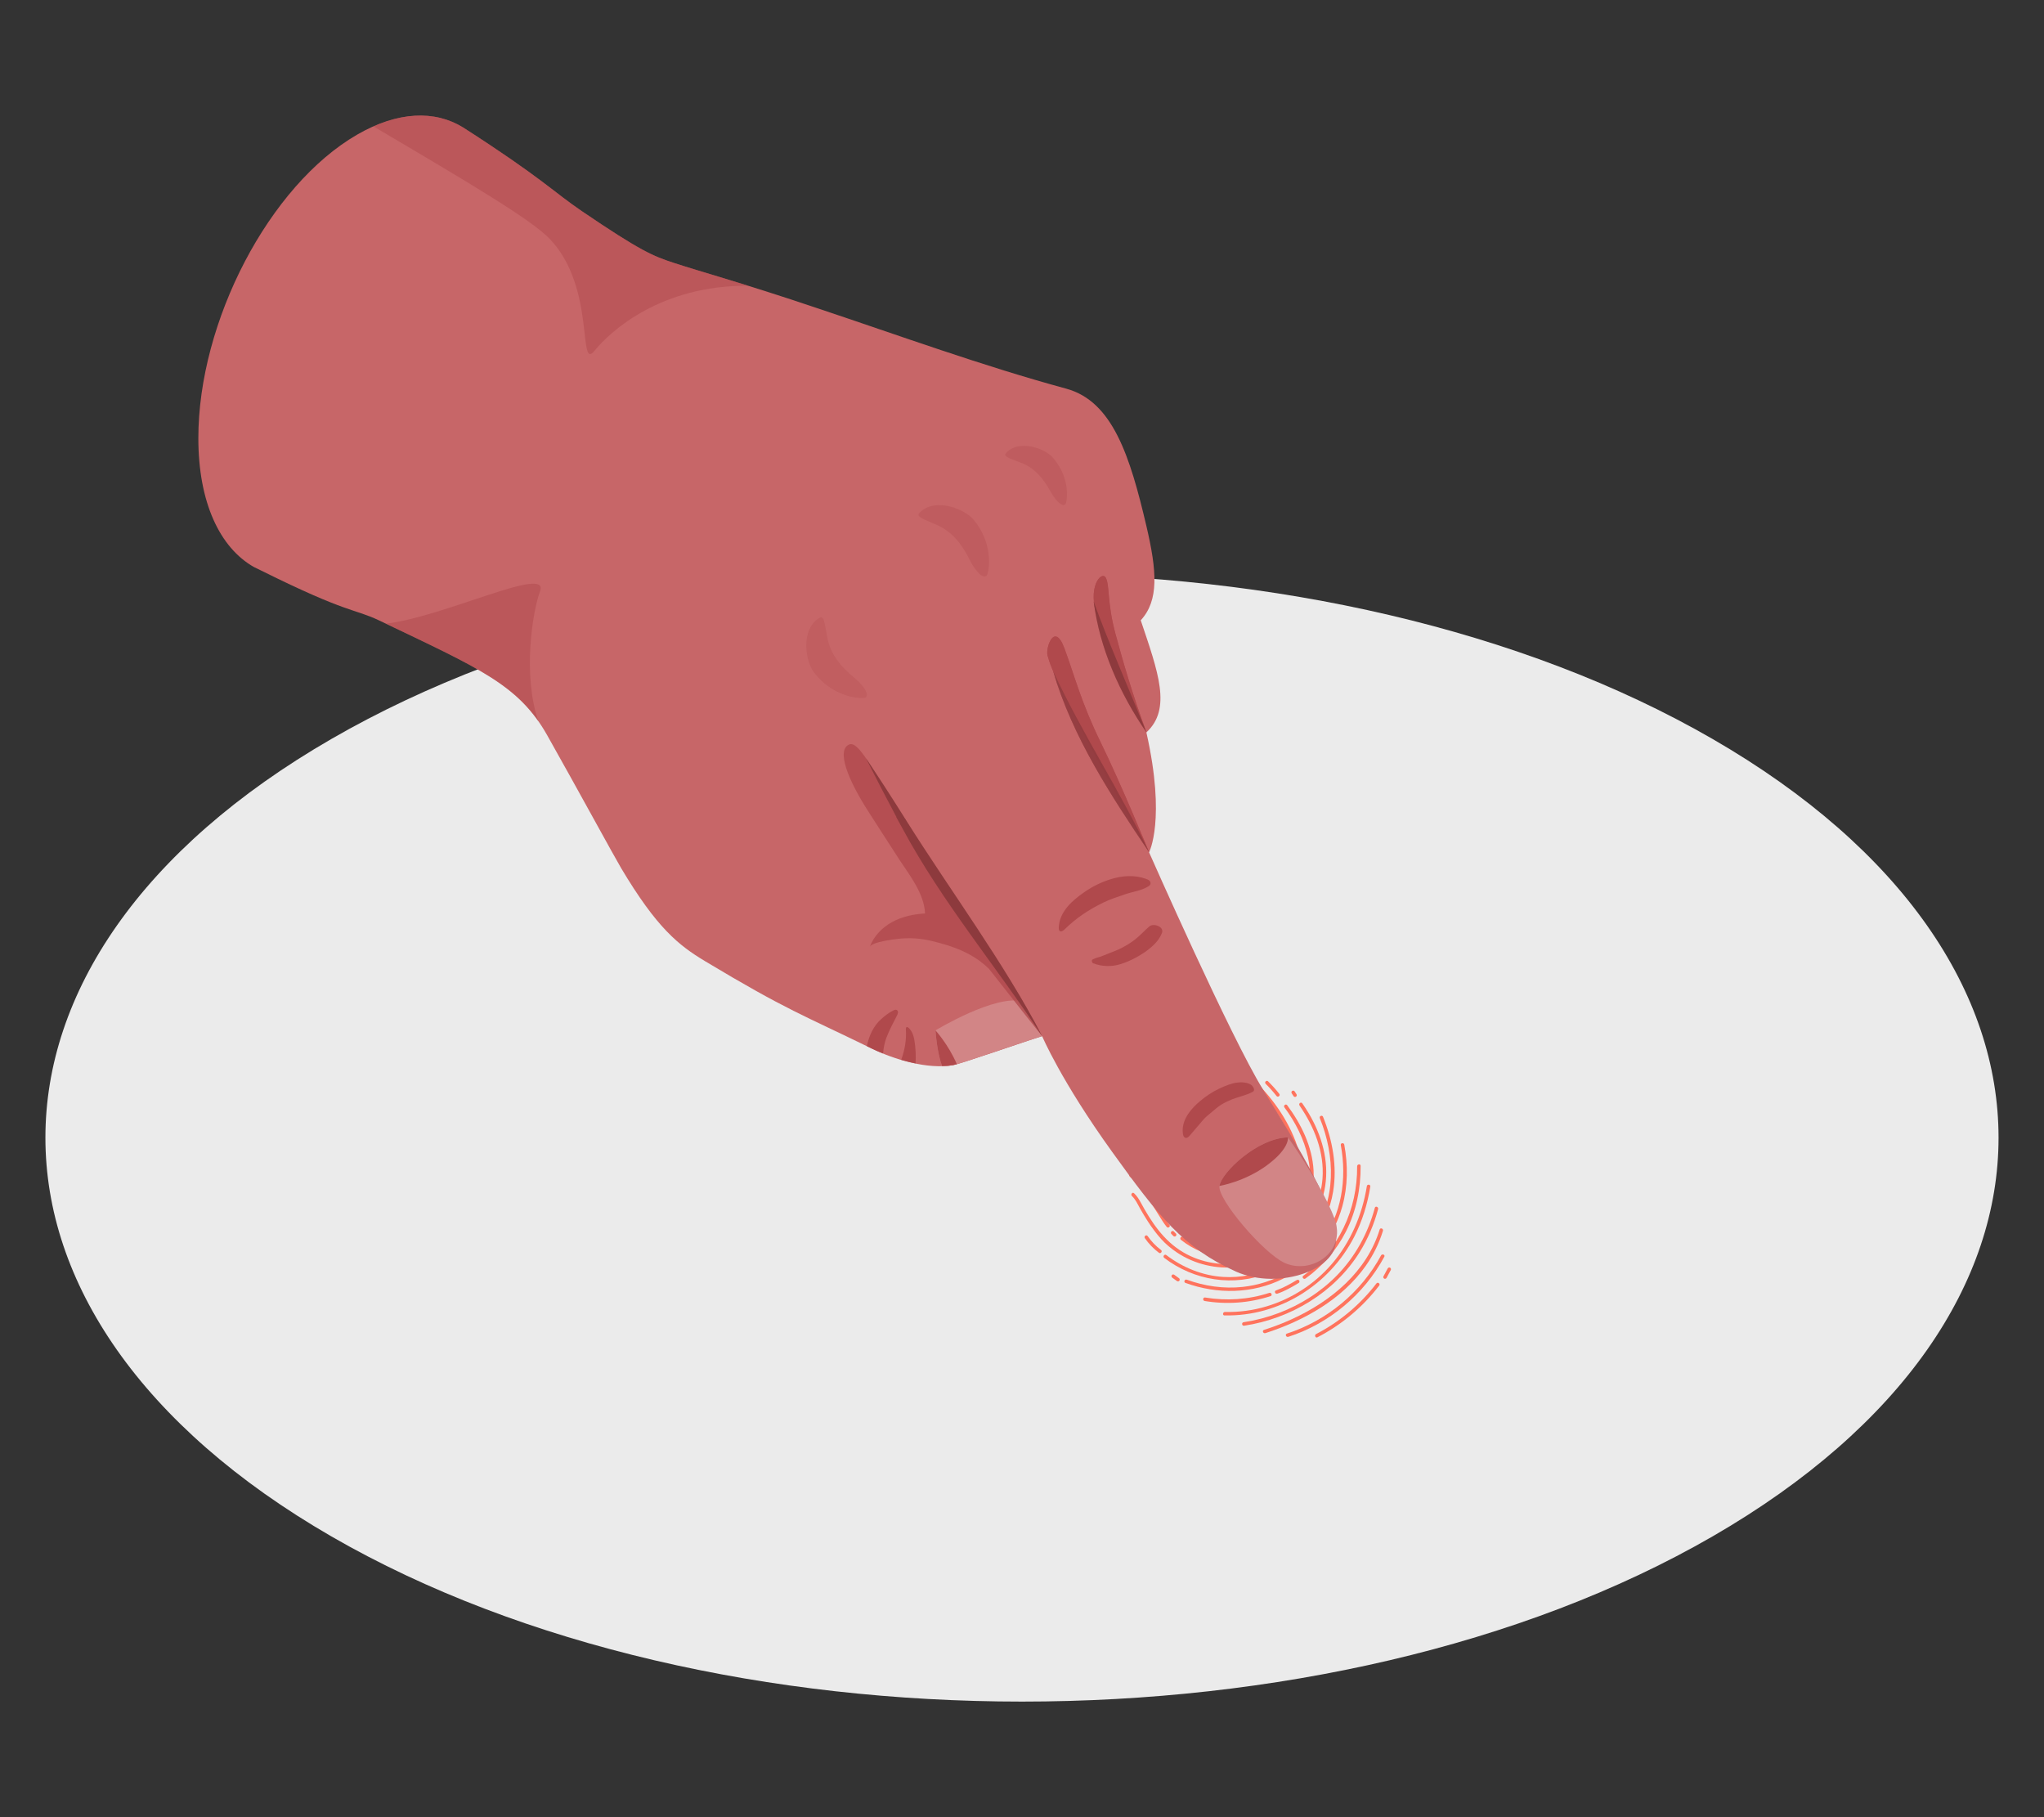 <?xml version="1.0" encoding="UTF-8"?>
<svg id="Layer_2" data-name="Layer 2" xmlns="http://www.w3.org/2000/svg" viewBox="0 0 540 480">
  <rect x="0" y="0" width="540" height="480" fill="#333333" stroke="none"/>
  <defs>
    <style>
      .cls-1, .cls-2, .cls-3, .cls-4, .cls-5, .cls-6, .cls-7, .cls-8, .cls-9, .cls-10, .cls-11, .cls-12, .cls-13 {
        stroke-width: 0px;
      }

      .cls-1, .cls-2, .cls-9, .cls-10, .cls-12 {
        fill: #b0494c;
      }

      .cls-2 {
        opacity: .4;
      }

      .cls-3 {
        fill: #ff735d;
      }

      .cls-14, .cls-7, .cls-13 {
        opacity: .2;
      }

      .cls-5 {
        fill: #c76668;
      }

      .cls-6 {
        fill: none;
      }

      .cls-15, .cls-8, .cls-9 {
        opacity: .8;
      }

      .cls-10 {
        opacity: .5;
      }

      .cls-11 {
        fill: #ebebeb;
      }

      .cls-12 {
        opacity: .35;
      }

      .cls-13 {
        fill: #fff;
      }
    </style>
  </defs>
  <g id="Layer_2-2" data-name="Layer 2">
    <g>
      <rect class="cls-6" width="540" height="480"/>
      <g>
        <path id="Floor" class="cls-11" d="m87.56,195.19c-100.75,58.17-100.75,152.48,0,210.65,100.76,58.17,264.11,58.17,364.87,0,100.75-58.17,100.75-152.48,0-210.65-100.76-58.17-264.11-58.17-364.87,0Z"/>
        <g>
          <path class="cls-3" d="m348.05,353.24c6.38-3.3,11.96-7.96,16.32-13.67.36-.47-.38-1.03-.74-.55-4.26,5.57-9.71,10.14-15.94,13.37-.52.27-.18,1.13.35.85h0Z"/>
          <path class="cls-3" d="m340.35,353.12c10.78-3.49,20-11.19,25.37-21.16.28-.52-.58-.86-.86-.35-5.26,9.75-14.34,17.25-24.87,20.65-.57.18-.21,1.04.35.85h0Z"/>
          <path class="cls-3" d="m334.28,352.15c10.16-3.26,20.26-8.9,26.52-17.77,2-2.83,3.54-5.95,4.56-9.27.17-.56-.68-.92-.86-.35-3.44,11.18-12.81,18.94-23.13,23.66-2.42,1.11-4.91,2.06-7.44,2.87-.57.18-.21,1.03.35.85h0Z"/>
          <path class="cls-3" d="m328.65,350.19c12.33-1.87,23.92-8.78,30.56-19.46,2.19-3.52,3.8-7.35,4.87-11.35.15-.57-.7-.92-.86-.35-1.79,6.67-5.12,12.81-9.93,17.77-4.32,4.45-9.68,7.84-15.46,10.03-3,1.14-6.11,1.95-9.29,2.43-.59.09-.47,1,.12.92h0Z"/>
          <path class="cls-3" d="m323.5,347.46c14.45.32,27.76-8.04,34.3-20.83,2.12-4.14,3.48-8.62,4.22-13.2.09-.59-.82-.7-.91-.12-1.23,7.62-4.32,14.9-9.42,20.75-4.5,5.16-10.43,9-16.98,10.98-3.59,1.09-7.34,1.59-11.09,1.51-.59-.01-.71.9-.12.92h0Z"/>
          <path class="cls-3" d="m344.89,337.71c4.49-3.21,8.16-7.45,10.67-12.37,2.74-5.38,3.95-11.37,3.9-17.39,0-.59-.92-.47-.92.12.1,11.38-4.88,22.23-14.22,28.91-.48.35.08,1.08.56.73h0Z"/>
          <path class="cls-3" d="m318.25,343.65c5.83.97,11.8.55,17.42-1.29.57-.18.21-1.04-.35-.85-5.47,1.78-11.28,2.16-16.95,1.22-.59-.1-.7.82-.12.91h0Z"/>
          <path class="cls-3" d="m313.2,338.88c8.36,3.04,17.73,2.91,25.75-1.1,7.68-3.84,13.41-10.87,15.68-19.15,1.46-5.31,1.51-10.88.51-16.28-.11-.58-1.02-.47-.92.12,1.66,8.93.23,18.37-5.27,25.77-4.9,6.59-12.49,10.82-20.64,11.69-5,.54-10.06-.19-14.78-1.91-.56-.2-.91.65-.35.86h0Z"/>
          <path class="cls-3" d="m307.55,332.25c7.92,6.04,18.4,7.75,27.69,3.95,9-3.69,15.42-11.96,16.97-21.53,1.08-6.66-.17-13.47-2.68-19.67-.22-.55-1.08-.2-.85.35,4.05,9.99,4.4,21.63-2.06,30.71-5.29,7.43-14.29,11.8-23.41,11.24-5.51-.34-10.72-2.45-15.09-5.78-.47-.36-1.03.38-.55.74h0Z"/>
          <path class="cls-3" d="m343.31,292.01c3.91,5.64,6.6,12.35,6.08,19.31-.42,5.56-2.89,10.78-6.78,14.75-3.76,3.84-8.74,6.48-14.02,7.44-5.44.98-11.15.12-15.94-2.69-5.24-3.06-8.53-8.09-11.37-13.35-.46-.84-.97-1.61-1.68-2.28-.43-.41-.98.33-.55.74.96.91,1.5,2.13,2.13,3.27.65,1.15,1.33,2.29,2.05,3.4,1.08,1.66,2.25,3.26,3.58,4.73,1.2,1.32,2.54,2.43,4.01,3.43,4.77,3.22,10.58,4.56,16.29,3.9,5.51-.64,10.81-3.06,14.93-6.77,4.23-3.8,7.16-8.93,8.05-14.57,1.06-6.74-.92-13.48-4.35-19.26-.53-.89-1.1-1.76-1.69-2.62-.34-.49-1.07.08-.73.56h0Z"/>
          <path class="cls-3" d="m298.5,310.83c1.13.91,2.43,1.88,3.23,3.1.51.78.98,1.6,1.48,2.39.94,1.51,1.88,3.02,2.84,4.52.69,1.09,1.36,2.24,2.18,3.24.37.46,1.11-.1.73-.56-.81-1.01-1.48-2.15-2.18-3.24-.98-1.54-1.95-3.09-2.92-4.65-.49-.78-.93-1.6-1.46-2.36-.85-1.24-2.18-2.24-3.34-3.18-.46-.37-1.02.36-.55.74h0Z"/>
          <path class="cls-3" d="m339.32,292.5c5.8,7.79,9.26,18.13,4.63,27.33-3.49,6.94-10.96,11.49-18.71,11.49-4.64,0-9.09-1.67-12.69-4.56-.46-.37-1.02.37-.55.74,6.66,5.33,15.83,6.19,23.38,2.22,7.57-3.99,12.12-11.99,11.65-20.54-.35-6.33-3.24-12.22-6.97-17.24-.35-.48-1.09.09-.73.56h0Z"/>
          <path class="cls-3" d="m328.58,283.3c-.47.36.09,1.09.56.73s-.09-1.09-.56-.73h0Z"/>
          <path class="cls-3" d="m298.85,307.45c6.55,4.74,9.16,12.96,15.23,18.18,2.65,2.28,5.88,3.73,9.39,3.91,3.4.17,6.73-.71,9.73-2.26,4.69-2.43,8.77-6.43,10.27-11.59,1.39-4.78.55-9.61-1.18-14.17-2.7-7.09-7.48-13.23-13.15-18.21-.45-.39-1,.35-.55.74,5.03,4.42,9.31,9.75,12.05,15.89,1.84,4.13,3.16,8.74,2.44,13.29-.79,5.04-3.79,9.01-7.99,11.86-5.88,3.98-13.58,5.04-19.5.58-6.76-5.1-9.29-13.96-16.18-18.95-.48-.35-1.04.39-.55.74h0Z"/>
          <path class="cls-3" d="m338.53,300.31c-3.9-6.64-9.18-12.38-14.45-17.94-.4-.43-1.14.13-.73.56,5.27,5.56,10.56,11.3,14.45,17.94.3.51,1.03-.06.73-.56h0Z"/>
          <path class="cls-3" d="m298.95,304.19c4.51.5,7.41,4.4,9.37,8.12,2.1,3.97,3.86,8.24,7.64,10.94,6.24,4.45,14.98,3.9,20.42-1.55,2.89-2.89,4.66-6.8,4.61-10.91,0-.59-.92-.47-.92.12.1,7.68-6.67,14.22-14.21,14.43-3.66.11-7.36-1.14-10.18-3.47-3.63-3-5.11-7.63-7.43-11.57-2.01-3.41-5.06-6.58-9.19-7.03-.59-.06-.71.85-.12.92h0Z"/>
          <path class="cls-3" d="m300.45,301.43c4.13.5,7.05,3.69,9.1,7.07,1.19,1.97,2.2,4.04,3.32,6.05,1,1.8,1.93,3.69,3.32,5.24,4.48,5,12.42,4.49,17.45.65,4.46-3.41,5.31-9.44,4.11-14.61-.34-1.46-1.04-2.84-1.79-4.14-1.74-3.01-4-5.66-6.36-8.2-3.37-3.64-6.75-7.27-10.04-10.98-.39-.44-1.13.12-.73.56,2.34,2.64,4.74,5.24,7.13,7.84,3.89,4.23,8.53,8.56,10.56,14.09,1.55,4.23,1.07,9.66-1.84,13.19-4.17,5.04-13.23,6.1-17.77,1.04-1.59-1.77-2.65-4.02-3.79-6.1-1.11-2.04-2.13-4.13-3.4-6.08-2.11-3.23-5.18-6.05-9.15-6.54-.59-.07-.71.84-.12.92h0Z"/>
          <path class="cls-3" d="m300.33,298.11c6.62,1.41,10.75,6.82,13.66,12.55,1.56,3.07,2.65,6.8,5.64,8.83,2.19,1.49,5.02,1.7,7.53,1.01,5.15-1.42,9.02-6.82,8.14-12.18-.44-2.67-1.88-5.15-3.34-7.39-1.25-1.9-2.64-3.71-4.11-5.44-3.81-4.5-8.15-9.19-13.41-11.98-.52-.28-.87.58-.35.86,4.6,2.45,8.44,6.47,11.85,10.33,3.06,3.46,6.2,7.29,7.85,11.65,1.99,5.28-.94,11.16-6.23,13.06-2.71.97-5.9.72-8.12-1.23-2.6-2.28-3.6-6.03-5.19-9-3.02-5.63-7.3-10.6-13.81-11.99-.58-.12-.7.79-.12.91h0Z"/>
          <path class="cls-3" d="m300.88,294.95c3.37,1.63,6.77,3.31,9.74,5.62,1.49,1.16,2.86,2.47,3.97,4,1.13,1.54,1.87,3.26,2.58,5.02,1.11,2.76,2.42,5.66,5.21,7.08,2.52,1.28,5.39.44,7.24-1.59,2.28-2.51,2.33-6.12,1.25-9.17-.2-.56-1.05-.21-.85.35.98,2.75.94,6.01-1.14,8.27-2.15,2.34-5.35,2.35-7.63.23-2.39-2.21-3.04-5.58-4.47-8.38-1.4-2.75-3.55-5.01-6.01-6.85-2.94-2.2-6.26-3.84-9.55-5.43-.53-.26-.88.6-.35.86h0Z"/>
          <path class="cls-3" d="m319.53,295.08c-3.78-3.76-8.58-6.13-13.17-8.75-.51-.29-1.07.44-.55.74,4.5,2.57,9.28,4.88,12.99,8.57.41.41,1.15-.15.73-.56h0Z"/>
          <path class="cls-3" d="m302.78,292.05c5.28,2.03,10,5.37,13.64,9.7,1.81,2.15,3.34,4.53,4.53,7.08.95,2.02,2.05,4.89,4.79,4.72,2.75-.17,2.99-3.36,2.47-5.43-.14-.57-1.06-.46-.92.12.32,1.27.58,3.22-.7,4.08-1.84,1.25-3.49-1.02-4.16-2.44-1.34-2.83-2.75-5.51-4.7-7.97-3.81-4.81-8.9-8.52-14.62-10.72-.55-.21-.9.64-.35.86h0Z"/>
          <path class="cls-3" d="m304.37,290.06c9.1,3.52,15.89,10.8,20.34,19.33.27.52,1.13.18.85-.35-4.57-8.74-11.51-16.22-20.85-19.83-.55-.21-.9.64-.35.86h0Z"/>
          <path class="cls-3" d="m310.27,285.02c10.61,5.29,18.85,17.53,18.93,17.65l-.61.41c-.08-.12-8.21-12.2-18.65-17.4l.33-.66Z"/>
          <path class="cls-3" d="m327.64,306.5c-1.29-3.64-3.4-6.91-6.15-9.61-.42-.41-.97.33-.55.74,2.63,2.58,4.62,5.75,5.85,9.23.2.56,1.05.21.85-.35h0Z"/>
          <path class="cls-3" d="m330.37,304.7l-.23-.44c-.02-.06-.06-.11-.11-.15-.04-.05-.09-.08-.15-.1-.06-.02-.11-.03-.17-.03-.06,0-.12,0-.17.03-.04.02-.07.04-.11.06-.07.05-.11.12-.15.19,0,.04-.02.08-.03.11-.01.08,0,.16.03.23l.23.44c.02.06.06.11.11.15.04.05.09.08.15.1.06.02.11.03.17.03.06,0,.12,0,.17-.03.04-.02.07-.04.11-.06.07-.05.11-.12.15-.19,0-.04.02-.08.03-.11.01-.08,0-.16-.03-.23h0Z"/>
          <path class="cls-3" d="m341.16,309.03c.12-2.02-.17-4.04-.88-5.94-.21-.56-1.06-.21-.85.35.65,1.74.93,3.61.82,5.47-.03.59.88.71.92.12h0Z"/>
          <path class="cls-3" d="m310.69,325.88c-.17-.18-.35-.36-.52-.54-.04-.05-.08-.09-.14-.12-.05-.03-.11-.05-.17-.06-.11-.01-.25.02-.34.09-.09.08-.17.18-.18.31,0,.11,0,.26.09.34.17.18.35.36.52.54.04.05.08.09.14.12.05.03.11.05.17.06.11.01.25-.02.34-.09.09-.08.17-.18.18-.31,0-.11,0-.26-.09-.34h0Z"/>
          <path class="cls-3" d="m337.46,341.72c2.01-.69,3.86-1.76,5.67-2.85.21-.13.22-.47.08-.65-.17-.22-.43-.21-.65-.08-1.74,1.05-3.53,2.05-5.46,2.72-.56.19-.21,1.05.35.85h0Z"/>
          <path class="cls-3" d="m337.98,288.94c-.93-1.18-1.93-2.29-3-3.34-.18-.17-.51-.09-.65.09-.17.22-.09.47.09.65,1.01.99,1.95,2.05,2.82,3.16.37.47,1.1-.1.73-.56h0Z"/>
          <path class="cls-3" d="m342.5,289.01c-.16-.25-.33-.5-.49-.75-.06-.09-.2-.16-.31-.18-.11-.01-.25.02-.34.09-.09.08-.17.18-.18.31-.01.13.02.23.09.34.16.25.33.5.49.75.06.09.2.16.31.18s.25-.02.34-.09c.09-.08.17-.18.18-.31.01-.13-.02-.23-.09-.34h0Z"/>
          <path class="cls-3" d="m366.6,335.08c-.37.69-.74,1.39-1.12,2.08-.11.21.04.52.25.6.26.09.48-.03.6-.25.37-.69.74-1.39,1.12-2.08.11-.21-.04-.52-.25-.6-.26-.09-.48.03-.6.25h0Z"/>
          <path class="cls-3" d="m306.73,330.18c-1.37-1.03-2.56-2.27-3.54-3.68-.34-.49-1.07.08-.73.56,1.02,1.47,2.28,2.78,3.71,3.85.47.36,1.03-.38.55-.74h0Z"/>
          <path class="cls-3" d="m311.49,337.64c-.42-.3-.84-.6-1.26-.91-.2-.14-.5-.12-.65.09-.14.2-.12.49.09.65.42.3.84.6,1.26.91.2.14.5.12.65-.09.14-.2.12-.49-.09-.65h0Z"/>
        </g>
        <g id="Hand">
          <g id="Hand-2" data-name="Hand">
            <g>
              <path class="cls-5" d="m326.46,335.85c-13.87-6.23-20.53-14.78-32.61-31.54-13.53-18.77-18.53-30.61-18.53-30.61-4.44,1.36-21.08,7.19-23.5,7.64-6.72,1.23-15.68-1.52-21.61-4.41-18.15-8.87-22.19-9.98-43.98-23.06-6.98-4.2-12.71-8.75-22.13-24.55-1.95-3.29-11.4-20.67-19.54-35.11-7.56-13.37-17.7-17.54-44.29-30.27-6.83-3.26-8.13-1.73-31.21-13.2-.66-.32-1.32-.66-1.99-.97-8.98-5.09-14.67-17.04-14.67-34.03,0-30.9,18.78-66.79,41.96-80.18,10.77-6.22,20.59-6.48,28.02-1.87,20.75,13.32,23.99,17.12,31.35,22.1,15.55,10.56,18.78,11.84,24.21,13.63,7.25,2.39,18.96,5.56,37.86,11.95,21.84,7.28,43.67,15.25,65.9,21.3,12.24,3.33,16.83,17.78,21.16,36.26,2.79,11.89,3.36,19.66-1.49,24.92,4.6,13.68,8.24,23.39,1.49,29.61,5.22,23.14.71,31.67.71,31.67,0,0,21.64,49.04,30.11,62.67,14.52,23.39,17.48,30.09,19.14,38.76,1.6,8.4-14.65,14.54-26.38,9.29Z"/>
              <g>
                <path class="cls-5" d="m340.27,300.43c-8.14.21-17.59,9.31-18.11,12.83-.52,3.52,11.59,17.73,17.18,20.31,7,3.22,16.56-2.8,13.19-11.75-3.37-8.96-12.27-21.38-12.27-21.38Z"/>
                <path class="cls-13" d="m340.27,300.43c-8.14.21-17.59,9.31-18.11,12.83-.52,3.52,11.59,17.73,17.18,20.31,7,3.22,16.56-2.8,13.19-11.75-3.37-8.96-12.27-21.38-12.27-21.38Z"/>
                <path class="cls-1" d="m334.74,307.78c6.02-4.42,5.53-7.35,5.53-7.35-8.14.21-17.59,9.31-18.11,12.83,0,0,6.56-1.05,12.58-5.47Z"/>
              </g>
              <g>
                <path class="cls-1" d="m303.59,225.14c-7.74-13.57-14.95-26.33-20.43-37.43-5.48-11.09-5.84-12.56-6.41-14.56-.57-2,1.81-9.04,4.46-1.9,2.65,7.14,4.41,14.31,9.63,24.94,5.22,10.64,12.75,28.95,12.75,28.95Z"/>
                <path class="cls-9" d="m303.59,225.14c-7.74-13.57-14.95-26.33-20.43-37.43-5.48-11.09-5.84-12.56-6.41-14.56-.57-2,1.81-9.04,4.46-1.9,2.65,7.14,4.41,14.31,9.63,24.94,5.22,10.64,12.75,28.95,12.75,28.95Z"/>
              </g>
              <g>
                <path class="cls-1" d="m303.93,233.02c-.06-.16-.17-.31-.3-.42-.25-.22-.56-.34-.87-.45-3.06-1.12-6.38-.86-9.47.13-2.38.76-4.63,1.86-6.69,3.28-3.29,2.26-6.76,5.24-6.89,9.53,0,.3.02.64.25.82.39.31.94-.07,1.3-.42,3-2.98,6.42-5.22,10.18-7.06,1.86-.91,3.76-1.5,5.71-2.18,2.01-.7,4.32-.96,6.15-2.07.28-.17.57-.39.65-.7.04-.15.02-.31-.04-.45Z"/>
                <path class="cls-1" d="m303.66,244.69c-1.29,1.12-2.43,2.4-3.77,3.45-1.04.82-2.19,1.53-3.42,2.18-1.17.61-2.41,1.08-3.64,1.55-.72.27-1.42.61-2.15.85-.43.14-.89.21-1.31.39-.24.1-.45.24-.69.32-.41.13-.2.9.12,1.02,2.31.89,4.9.96,7.27.21,1.43-.45,2.82-1.06,4.13-1.78,2.58-1.41,5.76-3.64,6.79-6.5.59-1.65-2.28-2.59-3.33-1.68Z"/>
                <path class="cls-1" d="m330.48,286.51c-1.29-.81-3.36-.7-4.76-.34-.38.1-.76.22-1.13.35-.91.31-1.78.7-2.64,1.11-1.76.84-3.37,1.94-4.87,3.19-2.31,1.91-4.72,4.71-4.63,7.91,0,.18.03.37.04.56.02.27.05.55.17.79.12.24.34.45.61.49.42.06.78-.3,1.05-.62,1.18-1.38,2.36-2.76,3.54-4.14.67-.78,1.51-1.44,2.31-2.09.79-.66,1.6-1.39,2.48-1.93.86-.53,1.81-.99,2.75-1.37,1.83-.73,3.82-1.08,5.56-2.02.82-.45-.02-1.59-.47-1.88Z"/>
              </g>
              <g>
                <path class="cls-1" d="m240.02,271.48c-.14-.12-.32-.25-.49-.18-.2.08-.22.36-.21.58.19,2.74-.28,5.5-1.24,8.08,1.25.37,2.52.67,3.8.93.13-2.1.02-4.21-.34-6.29-.2-1.14-.64-2.33-1.52-3.13Z"/>
                <path class="cls-1" d="m237.24,267.46c.02-.27-.09-.56-.33-.68-.02,0-.04-.02-.06-.03-.25-.09-.54.01-.78.13-1.18.55-2.24,1.4-3.21,2.25-2.06,1.79-3.29,4.45-3.84,7.21.4.2.77.38,1.19.58.95.46,2,.92,3.09,1.36.11-1.4.36-2.79.87-4.15.76-2.04,1.83-3.96,2.81-5.91.12-.24.24-.49.26-.75Z"/>
              </g>
              <g class="cls-15">
                <path class="cls-2" d="m243.12,135.25c4.13-3.89,11.78-.75,14.05,1.97,5.06,6.04,4.26,12.57,3.73,14.35-.53,1.77-2.77.22-4.78-3.79-1.78-3.55-4.31-7.31-8.77-9.18-4.47-1.88-5.39-2.26-4.23-3.35Z"/>
                <path class="cls-12" d="m216.22,163.37c-4.72,3.15-3.38,11.3-1.25,14.14,4.75,6.29,11.29,6.98,13.14,6.86,1.84-.11.84-2.65-2.61-5.51-3.06-2.53-6.15-5.84-6.97-10.62-.82-4.78-.98-5.76-2.31-4.87Z"/>
                <path class="cls-2" d="m265.92,119.51c3.38-3.47,10.01-1.07,12.05,1.17,4.53,4.97,4.08,10.56,3.7,12.09-.39,1.53-2.36.29-4.21-3.06-1.64-2.96-3.93-6.07-7.81-7.51-3.88-1.44-4.67-1.73-3.72-2.7Z"/>
              </g>
              <g>
                <path class="cls-1" d="m302.88,193.46c-4.28-7.56-9.87-22.03-12.86-30.18-2.99-8.16.99-12.61,2.09-10.7,1.1,1.92.33,6.49,2.57,14.8,2.09,7.76,4.58,16.24,8.2,26.08Z"/>
                <path class="cls-9" d="m302.88,193.46c-4.28-7.56-9.87-22.03-12.86-30.18-2.99-8.16.99-12.61,2.09-10.7,1.1,1.92.33,6.49,2.57,14.8,2.09,7.76,4.58,16.24,8.2,26.08Z"/>
              </g>
              <g>
                <path class="cls-5" d="m270.27,264.54c-7.23-2.03-23.13,7.63-23.13,7.63.39,5.22,1.29,8.2,1.73,9.42.98,0,1.96-.07,2.96-.25,2.25-.41,17.14-5.72,22.49-7.33.33-.1.68-.21,1-.31-.73-1.72-5.06-9.15-5.06-9.15Z"/>
                <path class="cls-13" d="m270.27,264.54c-7.23-2.03-23.13,7.63-23.13,7.63.39,5.22,1.29,8.2,1.73,9.42.98,0,1.96-.07,2.96-.25,2.25-.41,17.14-5.72,22.49-7.33.33-.1.68-.21,1-.31-.73-1.72-5.06-9.15-5.06-9.15Z"/>
                <path class="cls-1" d="m247.14,272.16c.39,5.22,1.29,8.2,1.73,9.42.98,0,1.96-.07,2.96-.25.22-.04.56-.12.96-.22-2.24-5.23-5.66-8.95-5.66-8.95Z"/>
              </g>
              <g class="cls-15">
                <path class="cls-1" d="m275.32,273.69c-1.07-2.23-3.06-5.75-5.06-9.15-6.94-11.79-18.11-25.56-25.81-37.72-10.67-16.86-16.82-31.57-20.09-30.18-3.51,1.5-.28,9.51,5.28,18.08,2.69,4.14,5.31,8.32,8.02,12.44,2.76,4.19,6.48,8.87,6.73,14.13-3.02.16-6.05.81-8.7,2.26-2.65,1.45-4.89,3.76-5.92,6.6.48-1.34,6.33-2.03,7.57-2.17,2.84-.32,5.74-.14,8.53.51,5.95,1.38,11.23,3.33,15.41,7.43,7.18,9.19,14.02,17.76,14.02,17.76Z"/>
              </g>
            </g>
            <path class="cls-10" d="m177.97,69.42c-5.43-1.79-8.66-3.07-24.21-13.63-7.36-4.97-10.6-8.77-31.35-22.1-6.44-3.99-14.67-4.32-23.75-.3,25.81,15.21,41.84,24.72,46.63,29.77,12.21,12.89,7.27,35.02,11.77,29.49,4.35-5.35,17.68-17.33,40.64-17.17-8.8-2.74-15.15-4.56-19.72-6.06Z"/>
            <path class="cls-10" d="m101.96,164.74c22.77,10.87,33.08,15.47,40.29,25.81-4.22-12.11-1.6-28.96.42-34.34,2.68-7.16-25.26,6.73-40.71,8.53Z"/>
            <g>
              <path class="cls-9" d="m278.22,177.26c7.45,16.15,17.79,31.78,25.37,47.87-10.06-14.92-20.3-30.49-25.37-47.87h0Z"/>
              <g class="cls-15">
                <path class="cls-9" d="m278.22,177.26c7.45,16.15,17.79,31.78,25.37,47.87-10.06-14.92-20.3-30.49-25.37-47.87h0Z"/>
              </g>
              <g class="cls-14">
                <path class="cls-8" d="m278.22,177.26c7.45,16.15,17.79,31.78,25.37,47.87-10.06-14.92-20.3-30.49-25.37-47.87h0Z"/>
              </g>
              <path class="cls-1" d="m239.29,216.53s.02-.05.03-.08c0,0-.04-.01-.09-.02-3.43-5.47-6.91-10.87-10.46-16.16,2.62,5.21,5.31,10.39,8.05,15.54-.03,0-.07-.02-.07-.02l1.74,3.16c10.5,19.48,24.47,35.98,36.84,54.75-10.09-19.42-24.01-38.02-36.03-57.16Z"/>
              <path class="cls-7" d="m239.29,216.53s.02-.05.03-.08c0,0-.04-.01-.09-.02-3.43-5.47-6.91-10.87-10.46-16.16,2.62,5.21,5.31,10.39,8.05,15.54-.03,0-.07-.02-.07-.02l1.74,3.16c10.5,19.48,24.47,35.98,36.84,54.75-10.09-19.42-24.01-38.02-36.03-57.16Z"/>
              <path class="cls-1" d="m288.92,158.82c3.54,10.01,9.98,24.64,13.95,34.64-7.05-10.27-12.38-22.23-13.95-34.64h0Z"/>
              <g class="cls-14">
                <path class="cls-4" d="m288.92,158.82c3.54,10.01,9.98,24.64,13.95,34.64-7.05-10.27-12.38-22.23-13.95-34.64h0Z"/>
              </g>
            </g>
          </g>
        </g>
      </g>
    </g>
  </g>
</svg>